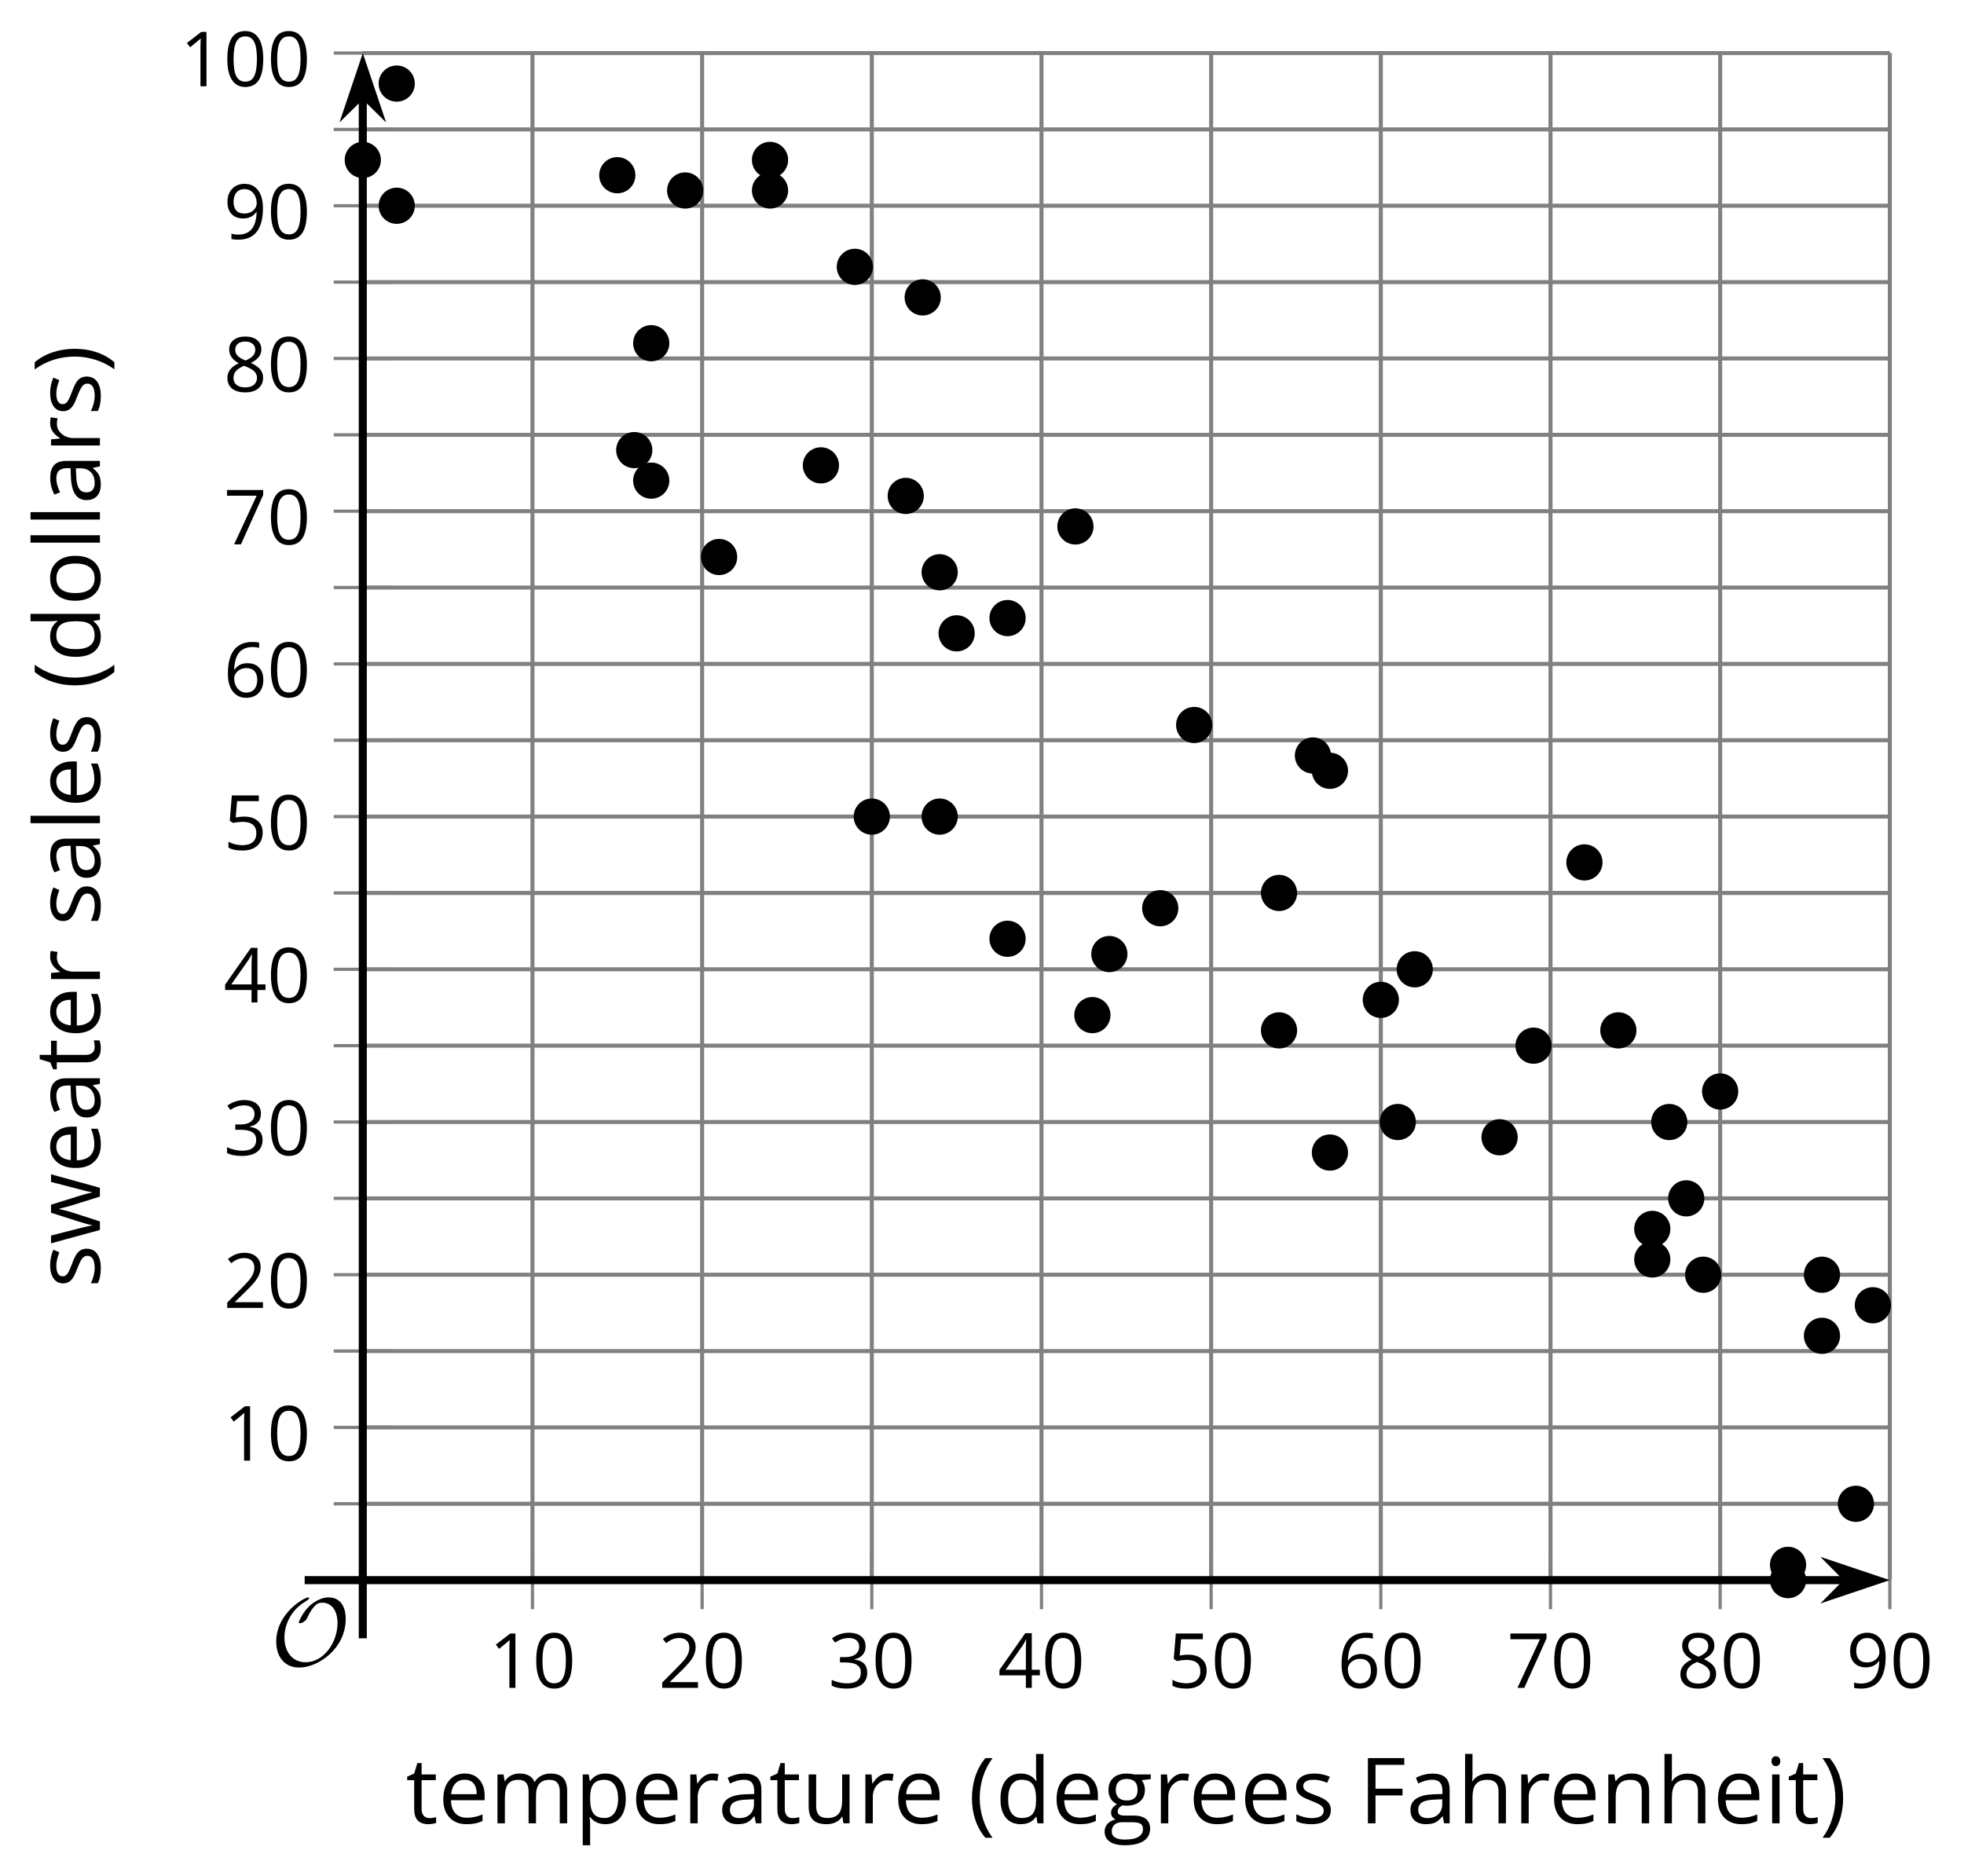 <?xml version='1.0' encoding='UTF-8'?>
<!-- This file was generated by dvisvgm 2.1.3 -->
<svg height='232.399pt' version='1.1' viewBox='-72 -72 243.293 232.399' width='243.293pt' xmlns='http://www.w3.org/2000/svg' xmlns:xlink='http://www.w3.org/1999/xlink'>
<defs>
<path d='M9.289 -5.762C9.289 -7.281 8.62 -8.428 7.161 -8.428C5.918 -8.428 4.866 -7.424 4.782 -7.352C3.826 -6.408 3.467 -5.332 3.467 -5.308C3.467 -5.236 3.527 -5.224 3.587 -5.224C3.814 -5.224 4.005 -5.344 4.184 -5.475C4.399 -5.631 4.411 -5.667 4.543 -5.942C4.651 -6.181 4.926 -6.767 5.368 -7.269C5.655 -7.592 5.894 -7.771 6.372 -7.771C7.532 -7.771 8.273 -6.814 8.273 -5.248C8.273 -2.809 6.539 -0.395 4.328 -0.395C2.63 -0.395 1.698 -1.745 1.698 -3.455C1.698 -5.081 2.534 -6.874 4.28 -7.902C4.399 -7.974 4.758 -8.189 4.758 -8.345C4.758 -8.428 4.663 -8.428 4.639 -8.428C4.22 -8.428 0.681 -6.528 0.681 -2.941C0.681 -1.267 1.554 0.263 3.539 0.263C5.87 0.263 9.289 -2.08 9.289 -5.762Z' id='g0-79'/>
<use id='g7-8' transform='scale(1.2)' xlink:href='#g5-8'/>
<use id='g7-9' transform='scale(1.2)' xlink:href='#g5-9'/>
<use id='g7-38' transform='scale(1.2)' xlink:href='#g5-38'/>
<use id='g7-65' transform='scale(1.2)' xlink:href='#g5-65'/>
<use id='g7-68' transform='scale(1.2)' xlink:href='#g5-68'/>
<use id='g7-69' transform='scale(1.2)' xlink:href='#g5-69'/>
<use id='g7-71' transform='scale(1.2)' xlink:href='#g5-71'/>
<use id='g7-72' transform='scale(1.2)' xlink:href='#g5-72'/>
<use id='g7-73' transform='scale(1.2)' xlink:href='#g5-73'/>
<use id='g7-76' transform='scale(1.2)' xlink:href='#g5-76'/>
<use id='g7-77' transform='scale(1.2)' xlink:href='#g5-77'/>
<use id='g7-78' transform='scale(1.2)' xlink:href='#g5-78'/>
<use id='g7-79' transform='scale(1.2)' xlink:href='#g5-79'/>
<use id='g7-80' transform='scale(1.2)' xlink:href='#g5-80'/>
<use id='g7-82' transform='scale(1.2)' xlink:href='#g5-82'/>
<use id='g7-83' transform='scale(1.2)' xlink:href='#g5-83'/>
<use id='g7-84' transform='scale(1.2)' xlink:href='#g5-84'/>
<use id='g7-85' transform='scale(1.2)' xlink:href='#g5-85'/>
<use id='g7-87' transform='scale(1.2)' xlink:href='#g5-87'/>
<path d='M0.378 -2.583C0.378 -1.782 0.497 -1.031 0.732 -0.336S1.312 0.971 1.763 1.492H2.5C2.072 0.912 1.745 0.272 1.519 -0.433S1.179 -1.855 1.179 -2.592C1.179 -3.343 1.289 -4.07 1.51 -4.779C1.736 -5.488 2.067 -6.137 2.509 -6.731H1.763C1.317 -6.197 0.971 -5.576 0.737 -4.866C0.497 -4.157 0.378 -3.398 0.378 -2.583Z' id='g5-8'/>
<path d='M2.413 -2.583C2.413 -3.389 2.293 -4.148 2.058 -4.862C1.823 -5.571 1.478 -6.192 1.027 -6.731H0.281C0.723 -6.137 1.054 -5.488 1.28 -4.779C1.501 -4.07 1.611 -3.343 1.611 -2.592C1.611 -1.855 1.496 -1.133 1.271 -0.433C1.045 0.272 0.718 0.916 0.29 1.492H1.027C1.473 0.976 1.819 0.368 2.053 -0.327C2.293 -1.022 2.413 -1.777 2.413 -2.583Z' id='g5-9'/>
<path d='M4.922 -3.375C4.922 -4.498 4.733 -5.355 4.355 -5.948C3.973 -6.542 3.421 -6.837 2.689 -6.837C1.938 -6.837 1.381 -6.552 1.018 -5.985S0.47 -4.549 0.47 -3.375C0.47 -2.238 0.658 -1.377 1.036 -0.792C1.413 -0.203 1.966 0.092 2.689 0.092C3.444 0.092 4.006 -0.193 4.374 -0.769C4.738 -1.344 4.922 -2.21 4.922 -3.375ZM1.243 -3.375C1.243 -4.355 1.358 -5.064 1.588 -5.506C1.819 -5.953 2.187 -6.174 2.689 -6.174C3.2 -6.174 3.568 -5.948 3.794 -5.497C4.024 -5.051 4.139 -4.342 4.139 -3.375S4.024 -1.699 3.794 -1.243C3.568 -0.792 3.2 -0.566 2.689 -0.566C2.187 -0.566 1.819 -0.792 1.588 -1.234C1.358 -1.685 1.243 -2.394 1.243 -3.375Z' id='g5-16'/>
<path d='M3.292 0V-6.731H2.647L0.866 -5.355L1.271 -4.83C1.92 -5.359 2.288 -5.658 2.366 -5.727S2.518 -5.866 2.583 -5.93C2.56 -5.576 2.546 -5.198 2.546 -4.797V0H3.292Z' id='g5-17'/>
<path d='M4.885 0V-0.709H1.423V-0.746L2.896 -2.187C3.554 -2.827 4.001 -3.352 4.24 -3.771S4.599 -4.609 4.599 -5.037C4.599 -5.585 4.42 -6.018 4.061 -6.344C3.702 -6.667 3.204 -6.828 2.574 -6.828C1.842 -6.828 1.169 -6.57 0.548 -6.054L0.953 -5.534C1.262 -5.778 1.538 -5.944 1.786 -6.036C2.04 -6.128 2.302 -6.174 2.583 -6.174C2.97 -6.174 3.273 -6.068 3.49 -5.856C3.706 -5.649 3.817 -5.364 3.817 -5.005C3.817 -4.751 3.775 -4.512 3.688 -4.291S3.471 -3.844 3.301 -3.61S2.772 -2.988 2.233 -2.44L0.46 -0.658V0H4.885Z' id='g5-18'/>
<path d='M4.632 -5.147C4.632 -5.668 4.452 -6.077 4.088 -6.381C3.725 -6.676 3.218 -6.828 2.564 -6.828C2.164 -6.828 1.786 -6.768 1.427 -6.639C1.064 -6.519 0.746 -6.344 0.47 -6.128L0.856 -5.612C1.192 -5.829 1.487 -5.976 1.75 -6.054S2.288 -6.174 2.583 -6.174C2.97 -6.174 3.278 -6.082 3.499 -5.893C3.729 -5.704 3.84 -5.447 3.84 -5.12C3.84 -4.71 3.688 -4.388 3.379 -4.153C3.071 -3.923 2.657 -3.808 2.132 -3.808H1.459V-3.149H2.122C3.407 -3.149 4.047 -2.739 4.047 -1.925C4.047 -1.013 3.467 -0.557 2.302 -0.557C2.007 -0.557 1.694 -0.594 1.363 -0.672C1.036 -0.746 0.723 -0.856 0.433 -0.999V-0.272C0.714 -0.138 0.999 -0.041 1.298 0.009C1.593 0.064 1.92 0.092 2.274 0.092C3.094 0.092 3.725 -0.083 4.171 -0.424C4.618 -0.769 4.839 -1.266 4.839 -1.906C4.839 -2.353 4.71 -2.716 4.448 -2.993S3.785 -3.439 3.246 -3.508V-3.545C3.688 -3.637 4.029 -3.821 4.273 -4.093C4.512 -4.365 4.632 -4.719 4.632 -5.147Z' id='g5-19'/>
<path d='M5.203 -1.547V-2.242H4.204V-6.768H3.393L0.198 -2.215V-1.547H3.471V0H4.204V-1.547H5.203ZM3.471 -2.242H0.962L3.066 -5.235C3.195 -5.428 3.333 -5.672 3.481 -5.967H3.518C3.485 -5.414 3.471 -4.917 3.471 -4.48V-2.242Z' id='g5-20'/>
<path d='M2.564 -4.111C2.215 -4.111 1.865 -4.075 1.51 -4.006L1.68 -6.027H4.374V-6.731H1.027L0.773 -3.582L1.169 -3.329C1.657 -3.416 2.049 -3.462 2.339 -3.462C3.49 -3.462 4.065 -2.993 4.065 -2.053C4.065 -1.57 3.913 -1.202 3.619 -0.948C3.315 -0.695 2.896 -0.566 2.357 -0.566C2.049 -0.566 1.731 -0.608 1.413 -0.681C1.096 -0.764 0.829 -0.87 0.612 -1.008V-0.272C1.013 -0.028 1.588 0.092 2.348 0.092C3.126 0.092 3.739 -0.106 4.18 -0.502C4.627 -0.898 4.848 -1.446 4.848 -2.141C4.848 -2.753 4.646 -3.232 4.236 -3.582C3.831 -3.936 3.273 -4.111 2.564 -4.111Z' id='g5-21'/>
<path d='M0.539 -2.878C0.539 -1.943 0.741 -1.215 1.151 -0.691C1.561 -0.17 2.113 0.092 2.808 0.092C3.458 0.092 3.978 -0.11 4.355 -0.506C4.742 -0.912 4.931 -1.459 4.931 -2.159C4.931 -2.785 4.756 -3.283 4.411 -3.646C4.061 -4.01 3.582 -4.194 2.979 -4.194C2.247 -4.194 1.713 -3.932 1.377 -3.402H1.321C1.358 -4.365 1.565 -5.074 1.948 -5.525C2.33 -5.971 2.878 -6.197 3.6 -6.197C3.904 -6.197 4.176 -6.16 4.411 -6.082V-6.74C4.213 -6.8 3.936 -6.828 3.591 -6.828C2.583 -6.828 1.823 -6.501 1.308 -5.847C0.797 -5.189 0.539 -4.199 0.539 -2.878ZM2.799 -0.557C2.509 -0.557 2.251 -0.635 2.026 -0.797C1.805 -0.958 1.63 -1.174 1.506 -1.446S1.321 -2.012 1.321 -2.33C1.321 -2.546 1.39 -2.753 1.529 -2.951C1.662 -3.149 1.846 -3.306 2.076 -3.421S2.56 -3.591 2.836 -3.591C3.283 -3.591 3.614 -3.462 3.84 -3.209S4.176 -2.606 4.176 -2.159C4.176 -1.639 4.056 -1.243 3.812 -0.967C3.573 -0.695 3.237 -0.557 2.799 -0.557Z' id='g5-22'/>
<path d='M1.312 0H2.159L4.913 -6.119V-6.731H0.433V-6.027H4.102L1.312 0Z' id='g5-23'/>
<path d='M2.689 -6.828C2.086 -6.828 1.602 -6.685 1.243 -6.39C0.879 -6.105 0.7 -5.714 0.7 -5.226C0.7 -4.88 0.792 -4.572 0.976 -4.291C1.16 -4.015 1.464 -3.757 1.888 -3.518C0.948 -3.089 0.479 -2.486 0.479 -1.717C0.479 -1.142 0.672 -0.695 1.059 -0.378C1.446 -0.064 1.998 0.092 2.716 0.092C3.393 0.092 3.927 -0.074 4.319 -0.405C4.71 -0.741 4.903 -1.188 4.903 -1.745C4.903 -2.122 4.788 -2.454 4.558 -2.744C4.328 -3.029 3.941 -3.301 3.393 -3.564C3.844 -3.789 4.171 -4.038 4.378 -4.309S4.687 -4.885 4.687 -5.216C4.687 -5.718 4.507 -6.114 4.148 -6.4S3.301 -6.828 2.689 -6.828ZM1.234 -1.699C1.234 -2.03 1.335 -2.316 1.542 -2.551C1.75 -2.79 2.081 -3.006 2.537 -3.204C3.131 -2.988 3.55 -2.762 3.789 -2.532C4.029 -2.297 4.148 -2.035 4.148 -1.736C4.148 -1.363 4.019 -1.068 3.766 -0.852S3.154 -0.529 2.698 -0.529C2.233 -0.529 1.874 -0.631 1.621 -0.838C1.363 -1.045 1.234 -1.331 1.234 -1.699ZM2.68 -6.206C3.071 -6.206 3.375 -6.114 3.6 -5.93C3.821 -5.75 3.932 -5.502 3.932 -5.193C3.932 -4.913 3.84 -4.664 3.656 -4.452C3.476 -4.24 3.163 -4.042 2.726 -3.858C2.238 -4.061 1.901 -4.263 1.722 -4.466S1.45 -4.913 1.45 -5.193C1.45 -5.502 1.561 -5.746 1.777 -5.93S2.297 -6.206 2.68 -6.206Z' id='g5-24'/>
<path d='M4.885 -3.858C4.885 -4.471 4.793 -5 4.609 -5.451C4.425 -5.898 4.162 -6.243 3.821 -6.473C3.476 -6.713 3.076 -6.828 2.62 -6.828C1.98 -6.828 1.469 -6.625 1.077 -6.22C0.681 -5.815 0.488 -5.262 0.488 -4.563C0.488 -3.923 0.663 -3.425 1.013 -3.071S1.837 -2.537 2.431 -2.537C2.781 -2.537 3.094 -2.606 3.375 -2.735C3.656 -2.873 3.877 -3.066 4.047 -3.32H4.102C4.07 -2.376 3.863 -1.68 3.49 -1.225C3.112 -0.764 2.555 -0.539 1.819 -0.539C1.506 -0.539 1.225 -0.58 0.981 -0.658V0C1.188 0.06 1.473 0.092 1.828 0.092C3.867 0.092 4.885 -1.225 4.885 -3.858ZM2.62 -6.174C2.91 -6.174 3.168 -6.096 3.398 -5.939C3.619 -5.783 3.798 -5.566 3.923 -5.295S4.111 -4.724 4.111 -4.401C4.111 -4.185 4.042 -3.983 3.909 -3.785S3.591 -3.435 3.352 -3.32C3.122 -3.204 2.864 -3.149 2.583 -3.149C2.132 -3.149 1.796 -3.278 1.575 -3.527C1.354 -3.785 1.243 -4.13 1.243 -4.572C1.243 -5.074 1.363 -5.47 1.602 -5.75S2.182 -6.174 2.62 -6.174Z' id='g5-25'/>
<path d='M1.708 0V-2.878H4.498V-3.573H1.708V-6.036H4.678V-6.731H0.925V0H1.708Z' id='g5-38'/>
<path d='M3.913 0H4.48V-3.444C4.48 -4.033 4.337 -4.461 4.042 -4.728C3.757 -4.995 3.31 -5.129 2.707 -5.129C2.408 -5.129 2.113 -5.092 1.814 -5.014C1.519 -4.936 1.248 -4.83 0.999 -4.696L1.234 -4.111C1.763 -4.369 2.242 -4.498 2.661 -4.498C3.034 -4.498 3.306 -4.401 3.481 -4.217C3.646 -4.024 3.734 -3.734 3.734 -3.338V-3.025L2.878 -2.997C1.248 -2.947 0.433 -2.413 0.433 -1.395C0.433 -0.921 0.576 -0.552 0.856 -0.295C1.142 -0.037 1.533 0.092 2.035 0.092C2.408 0.092 2.721 0.037 2.974 -0.074C3.223 -0.189 3.471 -0.401 3.725 -0.718H3.762L3.913 0ZM2.187 -0.539C1.888 -0.539 1.653 -0.612 1.483 -0.755C1.317 -0.898 1.234 -1.11 1.234 -1.386C1.234 -1.74 1.367 -1.998 1.639 -2.164C1.906 -2.334 2.343 -2.426 2.951 -2.449L3.715 -2.482V-2.026C3.715 -1.556 3.582 -1.192 3.306 -0.93C3.039 -0.668 2.661 -0.539 2.187 -0.539Z' id='g5-65'/>
<path d='M4.245 -0.677L4.346 0H4.968V-7.164H4.204V-5.111L4.222 -4.756L4.254 -4.392H4.194C3.831 -4.89 3.306 -5.138 2.62 -5.138C1.961 -5.138 1.45 -4.908 1.082 -4.448S0.529 -3.343 0.529 -2.509S0.714 -1.036 1.077 -0.585C1.446 -0.134 1.961 0.092 2.62 0.092C3.324 0.092 3.849 -0.166 4.204 -0.677H4.245ZM2.716 -0.548C2.261 -0.548 1.911 -0.714 1.676 -1.041S1.321 -1.855 1.321 -2.5C1.321 -3.135 1.441 -3.628 1.676 -3.978C1.915 -4.323 2.261 -4.498 2.707 -4.498C3.227 -4.498 3.61 -4.346 3.849 -4.042C4.084 -3.734 4.204 -3.223 4.204 -2.509V-2.348C4.204 -1.717 4.088 -1.257 3.849 -0.976C3.619 -0.691 3.237 -0.548 2.716 -0.548Z' id='g5-68'/>
<path d='M2.942 0.092C3.283 0.092 3.573 0.064 3.812 0.018C4.056 -0.037 4.309 -0.12 4.581 -0.235V-0.916C4.052 -0.691 3.513 -0.576 2.97 -0.576C2.454 -0.576 2.053 -0.727 1.768 -1.036C1.487 -1.344 1.335 -1.791 1.321 -2.385H4.797V-2.868C4.797 -3.55 4.613 -4.098 4.245 -4.512C3.877 -4.931 3.375 -5.138 2.744 -5.138C2.067 -5.138 1.533 -4.899 1.133 -4.42C0.727 -3.941 0.529 -3.297 0.529 -2.482C0.529 -1.676 0.746 -1.045 1.179 -0.589C1.607 -0.134 2.196 0.092 2.942 0.092ZM2.735 -4.498C3.135 -4.498 3.439 -4.369 3.656 -4.116C3.872 -3.858 3.978 -3.49 3.978 -3.006H1.34C1.381 -3.471 1.524 -3.84 1.768 -4.102C2.007 -4.365 2.33 -4.498 2.735 -4.498Z' id='g5-69'/>
<path d='M4.94 -5.046H3.195C2.983 -5.106 2.744 -5.138 2.482 -5.138C1.874 -5.138 1.404 -4.991 1.073 -4.687C0.741 -4.392 0.576 -3.964 0.576 -3.412C0.576 -3.08 0.658 -2.785 0.82 -2.528C0.985 -2.27 1.197 -2.086 1.459 -1.98C1.248 -1.851 1.091 -1.717 0.994 -1.579S0.847 -1.28 0.847 -1.096C0.847 -0.935 0.893 -0.792 0.976 -0.668C1.068 -0.543 1.174 -0.456 1.303 -0.396C0.948 -0.318 0.672 -0.166 0.474 0.06S0.18 0.548 0.18 0.856C0.18 1.303 0.359 1.653 0.718 1.897C1.073 2.141 1.584 2.265 2.242 2.265C3.103 2.265 3.757 2.118 4.204 1.823C4.65 1.533 4.876 1.105 4.876 0.548C4.876 0.11 4.728 -0.226 4.438 -0.456C4.144 -0.686 3.725 -0.801 3.177 -0.801H2.284C2.007 -0.801 1.814 -0.833 1.699 -0.902C1.584 -0.967 1.529 -1.068 1.529 -1.206C1.529 -1.469 1.69 -1.685 2.017 -1.855C2.15 -1.832 2.288 -1.819 2.44 -1.819C3.029 -1.819 3.494 -1.966 3.831 -2.261S4.337 -2.951 4.337 -3.444C4.337 -3.66 4.305 -3.858 4.236 -4.033C4.167 -4.204 4.093 -4.346 4.006 -4.452L4.94 -4.563V-5.046ZM0.916 0.847C0.916 0.539 1.013 0.299 1.206 0.134S1.671 -0.115 2.017 -0.115H2.933C3.398 -0.115 3.715 -0.064 3.886 0.046C4.056 0.147 4.139 0.341 4.139 0.612C4.139 0.939 3.987 1.202 3.674 1.39C3.37 1.584 2.891 1.68 2.251 1.68C1.823 1.68 1.492 1.611 1.262 1.469S0.916 1.119 0.916 0.847ZM1.331 -3.43C1.331 -3.812 1.427 -4.098 1.621 -4.291S2.09 -4.581 2.449 -4.581C3.204 -4.581 3.582 -4.204 3.582 -3.444C3.582 -2.721 3.209 -2.357 2.463 -2.357C2.109 -2.357 1.828 -2.449 1.63 -2.629S1.331 -3.076 1.331 -3.43Z' id='g5-71'/>
<path d='M4.263 0H5.028V-3.292C5.028 -3.932 4.871 -4.397 4.567 -4.687C4.254 -4.982 3.794 -5.129 3.177 -5.129C2.822 -5.129 2.505 -5.06 2.228 -4.917C1.948 -4.779 1.736 -4.59 1.584 -4.346H1.538C1.561 -4.517 1.575 -4.733 1.575 -4.995V-7.164H0.81V0H1.575V-2.638C1.575 -3.297 1.694 -3.766 1.943 -4.056C2.182 -4.346 2.574 -4.489 3.103 -4.489C3.504 -4.489 3.794 -4.388 3.983 -4.185S4.263 -3.674 4.263 -3.264V0Z' id='g5-72'/>
<path d='M1.575 0V-5.046H0.81V0H1.575ZM0.746 -6.413C0.746 -6.243 0.787 -6.114 0.875 -6.031C0.962 -5.944 1.068 -5.902 1.197 -5.902C1.321 -5.902 1.427 -5.944 1.515 -6.031C1.602 -6.114 1.648 -6.243 1.648 -6.413S1.602 -6.713 1.515 -6.796S1.321 -6.92 1.197 -6.92C1.068 -6.92 0.962 -6.878 0.875 -6.796C0.787 -6.717 0.746 -6.588 0.746 -6.413Z' id='g5-73'/>
<path d='M1.575 0V-7.164H0.81V0H1.575Z' id='g5-76'/>
<path d='M7.242 0H8.006V-3.292C8.006 -3.936 7.864 -4.406 7.578 -4.696C7.297 -4.991 6.869 -5.138 6.298 -5.138C5.935 -5.138 5.608 -5.06 5.322 -4.908S4.82 -4.544 4.669 -4.282H4.632C4.388 -4.853 3.872 -5.138 3.085 -5.138C2.758 -5.138 2.468 -5.069 2.201 -4.931C1.943 -4.793 1.736 -4.599 1.593 -4.355H1.556L1.432 -5.046H0.81V0H1.575V-2.647C1.575 -3.301 1.685 -3.771 1.906 -4.061C2.132 -4.346 2.482 -4.489 2.96 -4.489C3.324 -4.489 3.596 -4.388 3.766 -4.19C3.936 -3.987 4.024 -3.683 4.024 -3.283V0H4.788V-2.818C4.788 -3.384 4.903 -3.808 5.129 -4.079S5.709 -4.489 6.183 -4.489C6.547 -4.489 6.814 -4.388 6.984 -4.19C7.155 -3.987 7.242 -3.683 7.242 -3.283V0Z' id='g5-77'/>
<path d='M4.263 0H5.028V-3.292C5.028 -3.936 4.876 -4.406 4.567 -4.696C4.259 -4.991 3.803 -5.138 3.195 -5.138C2.85 -5.138 2.532 -5.069 2.251 -4.936C1.971 -4.797 1.75 -4.604 1.593 -4.355H1.556L1.432 -5.046H0.81V0H1.575V-2.647C1.575 -3.306 1.699 -3.775 1.943 -4.061S2.574 -4.489 3.103 -4.489C3.504 -4.489 3.794 -4.388 3.983 -4.185S4.263 -3.674 4.263 -3.264V0Z' id='g5-78'/>
<path d='M5.166 -2.528C5.166 -3.329 4.959 -3.964 4.54 -4.434C4.125 -4.903 3.564 -5.138 2.859 -5.138C2.127 -5.138 1.556 -4.908 1.146 -4.448C0.737 -3.992 0.529 -3.352 0.529 -2.528C0.529 -1.998 0.626 -1.533 0.815 -1.137S1.275 -0.437 1.625 -0.226S2.376 0.092 2.827 0.092C3.559 0.092 4.13 -0.138 4.544 -0.599C4.959 -1.064 5.166 -1.704 5.166 -2.528ZM1.321 -2.528C1.321 -3.177 1.45 -3.669 1.704 -3.996S2.334 -4.489 2.836 -4.489C3.343 -4.489 3.725 -4.323 3.987 -3.987C4.245 -3.656 4.374 -3.168 4.374 -2.528C4.374 -1.878 4.245 -1.39 3.987 -1.05C3.725 -0.718 3.347 -0.548 2.845 -0.548S1.966 -0.718 1.708 -1.054S1.321 -1.883 1.321 -2.528Z' id='g5-79'/>
<path d='M3.158 0.092C3.817 0.092 4.328 -0.138 4.696 -0.599C5.069 -1.054 5.253 -1.699 5.253 -2.528C5.253 -3.352 5.074 -3.996 4.705 -4.452C4.346 -4.908 3.826 -5.138 3.158 -5.138C2.822 -5.138 2.523 -5.078 2.261 -4.954S1.773 -4.632 1.575 -4.355H1.538L1.432 -5.046H0.81V2.265H1.575V0.189C1.575 -0.074 1.556 -0.355 1.519 -0.649H1.575C1.759 -0.396 1.989 -0.212 2.256 -0.092C2.532 0.032 2.832 0.092 3.158 0.092ZM3.048 -4.489C3.494 -4.489 3.844 -4.319 4.088 -3.987C4.337 -3.646 4.461 -3.168 4.461 -2.537C4.461 -1.915 4.337 -1.432 4.088 -1.077C3.844 -0.723 3.504 -0.548 3.066 -0.548C2.546 -0.548 2.164 -0.7 1.929 -1.004C1.694 -1.312 1.575 -1.819 1.575 -2.528V-2.698C1.579 -3.32 1.699 -3.775 1.929 -4.061S2.532 -4.489 3.048 -4.489Z' id='g5-80'/>
<path d='M3.112 -5.138C2.795 -5.138 2.505 -5.051 2.242 -4.871S1.754 -4.438 1.565 -4.111H1.529L1.441 -5.046H0.81V0H1.575V-2.707C1.575 -3.2 1.722 -3.614 2.007 -3.946C2.302 -4.277 2.647 -4.443 3.057 -4.443C3.218 -4.443 3.402 -4.42 3.61 -4.374L3.715 -5.083C3.536 -5.12 3.338 -5.138 3.112 -5.138Z' id='g5-82'/>
<path d='M4.065 -1.377C4.065 -1.713 3.959 -1.989 3.748 -2.21C3.541 -2.431 3.135 -2.652 2.537 -2.868C2.099 -3.029 1.805 -3.154 1.653 -3.241S1.39 -3.416 1.317 -3.513C1.252 -3.61 1.215 -3.725 1.215 -3.858C1.215 -4.056 1.308 -4.213 1.492 -4.328S1.948 -4.498 2.311 -4.498C2.721 -4.498 3.181 -4.392 3.688 -4.185L3.959 -4.807C3.439 -5.028 2.91 -5.138 2.366 -5.138C1.782 -5.138 1.326 -5.018 0.99 -4.779C0.654 -4.544 0.488 -4.217 0.488 -3.808C0.488 -3.577 0.534 -3.379 0.635 -3.214C0.727 -3.048 0.875 -2.901 1.077 -2.772C1.271 -2.638 1.607 -2.486 2.076 -2.311C2.569 -2.122 2.901 -1.957 3.076 -1.814C3.241 -1.676 3.329 -1.51 3.329 -1.312C3.329 -1.05 3.223 -0.856 3.006 -0.727C2.79 -0.603 2.486 -0.539 2.086 -0.539C1.828 -0.539 1.561 -0.576 1.28 -0.645C1.004 -0.714 0.746 -0.81 0.502 -0.935V-0.226C0.875 -0.014 1.4 0.092 2.067 0.092C2.698 0.092 3.191 -0.037 3.541 -0.29S4.065 -0.907 4.065 -1.377Z' id='g5-83'/>
<path d='M2.44 -0.539C2.187 -0.539 1.989 -0.622 1.846 -0.783S1.63 -1.179 1.63 -1.483V-4.452H3.094V-5.046H1.63V-6.215H1.188L0.866 -5.138L0.143 -4.82V-4.452H0.866V-1.45C0.866 -0.424 1.354 0.092 2.33 0.092C2.459 0.092 2.606 0.078 2.762 0.055C2.928 0.028 3.048 -0.005 3.131 -0.046V-0.631C3.057 -0.608 2.956 -0.589 2.832 -0.571C2.707 -0.548 2.574 -0.539 2.44 -0.539Z' id='g5-84'/>
<path d='M1.529 -5.046H0.755V-1.745C0.755 -1.105 0.907 -0.635 1.215 -0.345C1.519 -0.055 1.98 0.092 2.592 0.092C2.947 0.092 3.264 0.028 3.545 -0.106C3.821 -0.239 4.038 -0.428 4.194 -0.677H4.236L4.346 0H4.977V-5.046H4.213V-2.394C4.213 -1.74 4.088 -1.271 3.849 -0.981C3.6 -0.691 3.218 -0.548 2.689 -0.548C2.288 -0.548 1.998 -0.649 1.809 -0.852S1.529 -1.363 1.529 -1.773V-5.046Z' id='g5-85'/>
<path d='M4.931 0H5.838L7.233 -5.046H6.441C5.856 -2.799 5.534 -1.561 5.479 -1.331C5.428 -1.1 5.396 -0.93 5.382 -0.82H5.345C5.285 -1.179 5.166 -1.621 4.995 -2.15L4.093 -5.046H3.264L2.339 -2.15C2.284 -1.989 2.219 -1.768 2.145 -1.492C2.067 -1.211 2.012 -0.985 1.98 -0.81H1.943C1.92 -1.041 1.823 -1.487 1.648 -2.15C1.483 -2.813 1.234 -3.78 0.907 -5.046H0.106L1.483 0H2.366L3.32 -2.951C3.412 -3.241 3.518 -3.656 3.642 -4.194H3.679C3.84 -3.554 3.946 -3.14 4.006 -2.96L4.931 0Z' id='g5-87'/>
</defs>
<g id='page1'>
<path d='M-6.039 123.742V-65.426M14.977 123.742V-65.426M35.996 123.742V-65.426M57.016 123.742V-65.426M78.031 123.742V-65.426M99.05 123.742V-65.426M120.07 123.742V-65.426M141.085 123.742V-65.426M162.105 123.742V-65.426' fill='none' stroke='#808080' stroke-linejoin='bevel' stroke-miterlimit='10.037' stroke-width='0.5'/>
<path d='M-27.059 114.285H162.105M-27.059 95.367H162.105M-27.059 76.449H162.105M-27.059 57.535H162.105M-27.059 38.617H162.105M-27.059 19.699H162.105M-27.059 0.781H162.105M-27.059 -18.133H162.105M-27.059 -37.051H162.105M-27.059 -55.969H162.105' fill='none' stroke='#808080' stroke-linejoin='bevel' stroke-miterlimit='10.037' stroke-width='0.5'/>
<path d='M-27.059 104.824H162.105M-27.059 85.91H162.105M-27.059 66.992H162.105M-27.059 48.074H162.105M-27.059 29.156H162.105M-27.059 10.242H162.105M-27.059 -8.676H162.105M-27.059 -27.594H162.105M-27.059 -46.512H162.105M-27.059 -65.426H162.105' fill='none' stroke='#808080' stroke-linejoin='bevel' stroke-miterlimit='10.037' stroke-width='0.5'/>
<path d='M-6.039 127.344V120.14M14.977 127.344V120.14M35.996 127.344V120.14M57.016 127.344V120.14M78.031 127.344V120.14M99.05 127.344V120.14M120.07 127.344V120.14M141.085 127.344V120.14M162.105 127.344V120.14' fill='none' stroke='#808080' stroke-linejoin='bevel' stroke-miterlimit='10.037' stroke-width='0.4'/>
<path d='M-30.66 114.285H-23.457M-30.66 95.367H-23.457M-30.66 76.449H-23.457M-30.66 57.535H-23.457M-30.66 38.617H-23.457M-30.66 19.699H-23.457M-30.66 0.781H-23.457M-30.66 -18.133H-23.457M-30.66 -37.051H-23.457M-30.66 -55.969H-23.457' fill='none' stroke='#808080' stroke-linejoin='bevel' stroke-miterlimit='10.037' stroke-width='0.4'/>
<path d='M-30.66 104.824H-23.457M-30.66 85.91H-23.457M-30.66 66.992H-23.457M-30.66 48.074H-23.457M-30.66 29.156H-23.457M-30.66 10.242H-23.457M-30.66 -8.676H-23.457M-30.66 -27.594H-23.457M-30.66 -46.512H-23.457M-30.66 -65.426H-23.457' fill='none' stroke='#808080' stroke-linejoin='bevel' stroke-miterlimit='10.037' stroke-width='0.4'/>
<path d='M-27.059 123.742H156.812' fill='none' stroke='#000000' stroke-linejoin='bevel' stroke-miterlimit='10.037' stroke-width='1'/>
<path d='M160.532 123.742L155.34 122L157.063 123.742L155.34 125.488Z'/>
<path d='M160.532 123.742L155.34 122L157.063 123.742L155.34 125.488Z' fill='none' stroke='#000000' stroke-miterlimit='10.037' stroke-width='1'/>
<path d='M-27.059 123.742V-60.133' fill='none' stroke='#000000' stroke-linejoin='bevel' stroke-miterlimit='10.037' stroke-width='1'/>
<path d='M-27.059 -63.852L-28.805 -58.66L-27.059 -60.383L-25.312 -58.66Z'/>
<path d='M-27.059 -63.852L-28.805 -58.66L-27.059 -60.383L-25.312 -58.66Z' fill='none' stroke='#000000' stroke-miterlimit='10.037' stroke-width='1'/>
<g transform='matrix(1 0 0 1 -29.329 50)'>
<use x='17.884' xlink:href='#g5-17' y='87.087'/>
<use x='23.288' xlink:href='#g5-16' y='87.087'/>
</g>
<g transform='matrix(1 0 0 1 -8.31 50)'>
<use x='17.884' xlink:href='#g5-18' y='87.087'/>
<use x='23.288' xlink:href='#g5-16' y='87.087'/>
</g>
<g transform='matrix(1 0 0 1 12.708 50)'>
<use x='17.884' xlink:href='#g5-19' y='87.087'/>
<use x='23.288' xlink:href='#g5-16' y='87.087'/>
</g>
<g transform='matrix(1 0 0 1 33.726 50)'>
<use x='17.884' xlink:href='#g5-20' y='87.087'/>
<use x='23.288' xlink:href='#g5-16' y='87.087'/>
</g>
<g transform='matrix(1 0 0 1 54.744 50)'>
<use x='17.884' xlink:href='#g5-21' y='87.087'/>
<use x='23.288' xlink:href='#g5-16' y='87.087'/>
</g>
<g transform='matrix(1 0 0 1 75.763 50)'>
<use x='17.884' xlink:href='#g5-22' y='87.087'/>
<use x='23.288' xlink:href='#g5-16' y='87.087'/>
</g>
<g transform='matrix(1 0 0 1 96.781 50)'>
<use x='17.884' xlink:href='#g5-23' y='87.087'/>
<use x='23.288' xlink:href='#g5-16' y='87.087'/>
</g>
<g transform='matrix(1 0 0 1 117.799 50)'>
<use x='17.884' xlink:href='#g5-24' y='87.087'/>
<use x='23.288' xlink:href='#g5-16' y='87.087'/>
</g>
<g transform='matrix(1 0 0 1 138.817 50)'>
<use x='17.884' xlink:href='#g5-25' y='87.087'/>
<use x='23.288' xlink:href='#g5-16' y='87.087'/>
</g>
<g transform='matrix(1 0 0 1 -62.195 21.849)'>
<use x='17.884' xlink:href='#g5-17' y='87.087'/>
<use x='23.288' xlink:href='#g5-16' y='87.087'/>
</g>
<g transform='matrix(1 0 0 1 -62.195 2.933)'>
<use x='17.884' xlink:href='#g5-18' y='87.087'/>
<use x='23.288' xlink:href='#g5-16' y='87.087'/>
</g>
<g transform='matrix(1 0 0 1 -62.195 -15.984)'>
<use x='17.884' xlink:href='#g5-19' y='87.087'/>
<use x='23.288' xlink:href='#g5-16' y='87.087'/>
</g>
<g transform='matrix(1 0 0 1 -62.195 -34.901)'>
<use x='17.884' xlink:href='#g5-20' y='87.087'/>
<use x='23.288' xlink:href='#g5-16' y='87.087'/>
</g>
<g transform='matrix(1 0 0 1 -62.195 -53.819)'>
<use x='17.884' xlink:href='#g5-21' y='87.087'/>
<use x='23.288' xlink:href='#g5-16' y='87.087'/>
</g>
<g transform='matrix(1 0 0 1 -62.195 -72.736)'>
<use x='17.884' xlink:href='#g5-22' y='87.087'/>
<use x='23.288' xlink:href='#g5-16' y='87.087'/>
</g>
<g transform='matrix(1 0 0 1 -62.195 -91.653)'>
<use x='17.884' xlink:href='#g5-23' y='87.087'/>
<use x='23.288' xlink:href='#g5-16' y='87.087'/>
</g>
<g transform='matrix(1 0 0 1 -62.195 -110.57)'>
<use x='17.884' xlink:href='#g5-24' y='87.087'/>
<use x='23.288' xlink:href='#g5-16' y='87.087'/>
</g>
<g transform='matrix(1 0 0 1 -62.195 -129.487)'>
<use x='17.884' xlink:href='#g5-25' y='87.087'/>
<use x='23.288' xlink:href='#g5-16' y='87.087'/>
</g>
<g transform='matrix(1 0 0 1 -67.599 -148.404)'>
<use x='17.884' xlink:href='#g5-17' y='87.087'/>
<use x='23.288' xlink:href='#g5-16' y='87.087'/>
<use x='28.692' xlink:href='#g5-16' y='87.087'/>
</g>
<path d='M88.433 55.64C88.433 54.543 87.54 53.648 86.442 53.648C85.34 53.648 84.45 54.543 84.45 55.64C84.45 56.742 85.34 57.633 86.442 57.633C87.54 57.633 88.433 56.742 88.433 55.64Z'/>
<path d='M88.433 55.64C88.433 54.543 87.54 53.648 86.442 53.648C85.34 53.648 84.45 54.543 84.45 55.64C84.45 56.742 85.34 57.633 86.442 57.633C87.54 57.633 88.433 56.742 88.433 55.64Z' fill='none' stroke='#000000' stroke-linejoin='bevel' stroke-miterlimit='10.037' stroke-width='0.5'/>
<path d='M101.044 51.859C101.044 50.758 100.153 49.867 99.05 49.867C97.95 49.867 97.058 50.758 97.058 51.859C97.058 52.957 97.95 53.851 99.05 53.851C100.153 53.851 101.044 52.957 101.044 51.859Z'/>
<path d='M101.044 51.859C101.044 50.758 100.153 49.867 99.05 49.867C97.95 49.867 97.058 50.758 97.058 51.859C97.058 52.957 97.95 53.851 99.05 53.851C100.153 53.851 101.044 52.957 101.044 51.859Z' fill='none' stroke='#000000' stroke-linejoin='bevel' stroke-miterlimit='10.037' stroke-width='0.5'/>
<path d='M-25.066 -52.184C-25.066 -53.285 -25.957 -54.18 -27.059 -54.18C-28.16 -54.18 -29.051 -53.285 -29.051 -52.184C-29.051 -51.086 -28.16 -50.192 -27.059 -50.192C-25.957 -50.192 -25.066 -51.086 -25.066 -52.184Z'/>
<path d='M-25.066 -52.184C-25.066 -53.285 -25.957 -54.18 -27.059 -54.18C-28.16 -54.18 -29.051 -53.285 -29.051 -52.184C-29.051 -51.086 -28.16 -50.192 -27.059 -50.192C-25.957 -50.192 -25.066 -51.086 -25.066 -52.184Z' fill='none' stroke='#000000' stroke-linejoin='bevel' stroke-miterlimit='10.037' stroke-width='0.5'/>
<path d='M88.433 38.617C88.433 37.515 87.54 36.625 86.442 36.625C85.34 36.625 84.45 37.515 84.45 38.617C84.45 39.719 85.34 40.609 86.442 40.609C87.54 40.609 88.433 39.719 88.433 38.617Z'/>
<path d='M88.433 38.617C88.433 37.515 87.54 36.625 86.442 36.625C85.34 36.625 84.45 37.515 84.45 38.617C84.45 39.719 85.34 40.609 86.442 40.609C87.54 40.609 88.433 39.719 88.433 38.617Z' fill='none' stroke='#000000' stroke-linejoin='bevel' stroke-miterlimit='10.037' stroke-width='0.5'/>
<path d='M155.691 85.91C155.691 84.808 154.8 83.918 153.7 83.918C152.597 83.918 151.707 84.808 151.707 85.91C151.707 87.008 152.597 87.902 153.7 87.902C154.8 87.902 155.691 87.008 155.691 85.91Z'/>
<path d='M155.691 85.91C155.691 84.808 154.8 83.918 153.7 83.918C152.597 83.918 151.707 84.808 151.707 85.91C151.707 87.008 152.597 87.902 153.7 87.902C154.8 87.902 155.691 87.008 155.691 85.91Z' fill='none' stroke='#000000' stroke-linejoin='bevel' stroke-miterlimit='10.037' stroke-width='0.5'/>
<path d='M44.293 -35.16C44.293 -36.262 43.402 -37.153 42.301 -37.153C41.203 -37.153 40.309 -36.262 40.309 -35.16C40.309 -34.059 41.203 -33.168 42.301 -33.168C43.402 -33.168 44.293 -34.059 44.293 -35.16Z'/>
<path d='M44.293 -35.16C44.293 -36.262 43.402 -37.153 42.301 -37.153C41.203 -37.153 40.309 -36.262 40.309 -35.16C40.309 -34.059 41.203 -33.168 42.301 -33.168C43.402 -33.168 44.293 -34.059 44.293 -35.16Z' fill='none' stroke='#000000' stroke-linejoin='bevel' stroke-miterlimit='10.037' stroke-width='0.5'/>
<path d='M155.691 93.476C155.691 92.375 154.8 91.484 153.7 91.484C152.597 91.484 151.707 92.375 151.707 93.476C151.707 94.578 152.597 95.469 153.7 95.469C154.8 95.469 155.691 94.578 155.691 93.476Z'/>
<path d='M155.691 93.476C155.691 92.375 154.8 91.484 153.7 91.484C152.597 91.484 151.707 92.375 151.707 93.476C151.707 94.578 152.597 95.469 153.7 95.469C154.8 95.469 155.691 94.578 155.691 93.476Z' fill='none' stroke='#000000' stroke-linejoin='bevel' stroke-miterlimit='10.037' stroke-width='0.5'/>
<path d='M94.739 23.484C94.739 22.383 93.847 21.492 92.746 21.492C91.644 21.492 90.754 22.383 90.754 23.484C90.754 24.582 91.644 25.476 92.746 25.476C93.847 25.476 94.739 24.582 94.739 23.484Z'/>
<path d='M94.739 23.484C94.739 22.383 93.847 21.492 92.746 21.492C91.644 21.492 90.754 22.383 90.754 23.484C90.754 24.582 91.644 25.476 92.746 25.476C93.847 25.476 94.739 24.582 94.739 23.484Z' fill='none' stroke='#000000' stroke-linejoin='bevel' stroke-miterlimit='10.037' stroke-width='0.5'/>
<path d='M54.805 4.566C54.805 3.465 53.91 2.574 52.812 2.574C51.711 2.574 50.816 3.465 50.816 4.566C50.816 5.668 51.711 6.558 52.812 6.558C53.91 6.558 54.805 5.668 54.805 4.566Z'/>
<path d='M54.805 4.566C54.805 3.465 53.91 2.574 52.812 2.574C51.711 2.574 50.816 3.465 50.816 4.566C50.816 5.668 51.711 6.558 52.812 6.558C53.91 6.558 54.805 5.668 54.805 4.566Z' fill='none' stroke='#000000' stroke-linejoin='bevel' stroke-miterlimit='10.037' stroke-width='0.5'/>
<path d='M46.395 -1.11C46.395 -2.211 45.504 -3.102 44.402 -3.102C43.305 -3.102 42.41 -2.211 42.41 -1.11C42.41 -0.008 43.305 0.883 44.402 0.883C45.504 0.883 46.395 -0.008 46.395 -1.11Z'/>
<path d='M46.395 -1.11C46.395 -2.211 45.504 -3.102 44.402 -3.102C43.305 -3.102 42.41 -2.211 42.41 -1.11C42.41 -0.008 43.305 0.883 44.402 0.883C45.504 0.883 46.395 -0.008 46.395 -1.11Z' fill='none' stroke='#000000' stroke-linejoin='bevel' stroke-miterlimit='10.037' stroke-width='0.5'/>
<path d='M19.074 -3C19.074 -4.102 18.18 -4.992 17.078 -4.992C15.98 -4.992 15.086 -4.102 15.086 -3C15.086 -1.903 15.98 -1.008 17.078 -1.008C18.18 -1.008 19.074 -1.903 19.074 -3Z'/>
<path d='M19.074 -3C19.074 -4.102 18.18 -4.992 17.078 -4.992C15.98 -4.992 15.086 -4.102 15.086 -3C15.086 -1.903 15.98 -1.008 17.078 -1.008C18.18 -1.008 19.074 -1.903 19.074 -3Z' fill='none' stroke='#000000' stroke-linejoin='bevel' stroke-miterlimit='10.037' stroke-width='0.5'/>
<path d='M103.145 66.992C103.145 65.89 102.254 65 101.153 65C100.05 65 99.16 65.89 99.16 66.992C99.16 68.094 100.05 68.984 101.153 68.984C102.254 68.984 103.145 68.094 103.145 66.992Z'/>
<path d='M103.145 66.992C103.145 65.89 102.254 65 101.153 65C100.05 65 99.16 65.89 99.16 66.992C99.16 68.094 100.05 68.984 101.153 68.984C102.254 68.984 103.145 68.094 103.145 66.992Z' fill='none' stroke='#000000' stroke-linejoin='bevel' stroke-miterlimit='10.037' stroke-width='0.5'/>
<path d='M25.379 -52.184C25.379 -53.285 24.484 -54.18 23.387 -54.18C22.285 -54.18 21.395 -53.285 21.395 -52.184C21.395 -51.086 22.285 -50.192 23.387 -50.192C24.484 -50.192 25.379 -51.086 25.379 -52.184Z'/>
<path d='M25.379 -52.184C25.379 -53.285 24.484 -54.18 23.387 -54.18C22.285 -54.18 21.395 -53.285 21.395 -52.184C21.395 -51.086 22.285 -50.192 23.387 -50.192C24.484 -50.192 25.379 -51.086 25.379 -52.184Z' fill='none' stroke='#000000' stroke-linejoin='bevel' stroke-miterlimit='10.037' stroke-width='0.5'/>
<path d='M10.664 -29.485C10.664 -30.586 9.774 -31.477 8.672 -31.477C7.57 -31.477 6.68 -30.586 6.68 -29.485C6.68 -28.383 7.57 -27.492 8.672 -27.492C9.774 -27.492 10.664 -28.383 10.664 -29.485Z'/>
<path d='M10.664 -29.485C10.664 -30.586 9.774 -31.477 8.672 -31.477C7.57 -31.477 6.68 -30.586 6.68 -29.485C6.68 -28.383 7.57 -27.492 8.672 -27.492C9.774 -27.492 10.664 -28.383 10.664 -29.485Z' fill='none' stroke='#000000' stroke-linejoin='bevel' stroke-miterlimit='10.037' stroke-width='0.5'/>
<path d='M25.379 -48.403C25.379 -49.504 24.484 -50.395 23.387 -50.395C22.285 -50.395 21.395 -49.504 21.395 -48.403C21.395 -47.301 22.285 -46.41 23.387 -46.41C24.484 -46.41 25.379 -47.301 25.379 -48.403Z'/>
<path d='M25.379 -48.403C25.379 -49.504 24.484 -50.395 23.387 -50.395C22.285 -50.395 21.395 -49.504 21.395 -48.403C21.395 -47.301 22.285 -46.41 23.387 -46.41C24.484 -46.41 25.379 -47.301 25.379 -48.403Z' fill='none' stroke='#000000' stroke-linejoin='bevel' stroke-miterlimit='10.037' stroke-width='0.5'/>
<path d='M37.988 29.156C37.988 28.058 37.098 27.164 35.996 27.164C34.895 27.164 34.004 28.058 34.004 29.156C34.004 30.258 34.895 31.152 35.996 31.152C37.098 31.152 37.988 30.258 37.988 29.156Z'/>
<path d='M37.988 29.156C37.988 28.058 37.098 27.164 35.996 27.164C34.895 27.164 34.004 28.058 34.004 29.156C34.004 30.258 34.895 31.152 35.996 31.152C37.098 31.152 37.988 30.258 37.988 29.156Z' fill='none' stroke='#000000' stroke-linejoin='bevel' stroke-miterlimit='10.037' stroke-width='0.5'/>
<path d='M92.636 21.59C92.636 20.492 91.746 19.597 90.644 19.597C89.543 19.597 88.653 20.492 88.653 21.59C88.653 22.691 89.543 23.582 90.644 23.582C91.746 23.582 92.636 22.691 92.636 21.59Z'/>
<path d='M92.636 21.59C92.636 20.492 91.746 19.597 90.644 19.597C89.543 19.597 88.653 20.492 88.653 21.59C88.653 22.691 89.543 23.582 90.644 23.582C91.746 23.582 92.636 22.691 92.636 21.59Z' fill='none' stroke='#000000' stroke-linejoin='bevel' stroke-miterlimit='10.037' stroke-width='0.5'/>
<path d='M48.496 6.457C48.496 5.355 47.605 4.465 46.504 4.465C45.406 4.465 44.512 5.355 44.512 6.457C44.512 7.558 45.406 8.449 46.504 8.449C47.605 8.449 48.496 7.558 48.496 6.457Z'/>
<path d='M48.496 6.457C48.496 5.355 47.605 4.465 46.504 4.465C45.406 4.465 44.512 5.355 44.512 6.457C44.512 7.558 45.406 8.449 46.504 8.449C47.605 8.449 48.496 7.558 48.496 6.457Z' fill='none' stroke='#000000' stroke-linejoin='bevel' stroke-miterlimit='10.037' stroke-width='0.5'/>
<path d='M31.684 -14.352C31.684 -15.453 30.793 -16.344 29.691 -16.344C28.59 -16.344 27.699 -15.453 27.699 -14.352C27.699 -13.25 28.59 -12.36 29.691 -12.36C30.793 -12.36 31.684 -13.25 31.684 -14.352Z'/>
<path d='M31.684 -14.352C31.684 -15.453 30.793 -16.344 29.691 -16.344C28.59 -16.344 27.699 -15.453 27.699 -14.352C27.699 -13.25 28.59 -12.36 29.691 -12.36C30.793 -12.36 31.684 -13.25 31.684 -14.352Z' fill='none' stroke='#000000' stroke-linejoin='bevel' stroke-miterlimit='10.037' stroke-width='0.5'/>
<path d='M-20.863 -61.645C-20.863 -62.746 -21.754 -63.637 -22.855 -63.637C-23.957 -63.637 -24.848 -62.746 -24.848 -61.645C-24.848 -60.543 -23.957 -59.653 -22.855 -59.653C-21.754 -59.653 -20.863 -60.543 -20.863 -61.645Z'/>
<path d='M-20.863 -61.645C-20.863 -62.746 -21.754 -63.637 -22.855 -63.637C-23.957 -63.637 -24.848 -62.746 -24.848 -61.645C-24.848 -60.543 -23.957 -59.653 -22.855 -59.653C-21.754 -59.653 -20.863 -60.543 -20.863 -61.645Z' fill='none' stroke='#000000' stroke-linejoin='bevel' stroke-miterlimit='10.037' stroke-width='0.5'/>
<path d='M151.488 123.742C151.488 122.644 150.593 121.75 149.496 121.75C148.394 121.75 147.504 122.644 147.504 123.742C147.504 124.844 148.394 125.734 149.496 125.734C150.593 125.734 151.488 124.844 151.488 123.742Z'/>
<path d='M151.488 123.742C151.488 122.644 150.593 121.75 149.496 121.75C148.394 121.75 147.504 122.644 147.504 123.742C147.504 124.844 148.394 125.734 149.496 125.734C150.593 125.734 151.488 124.844 151.488 123.742Z' fill='none' stroke='#000000' stroke-linejoin='bevel' stroke-miterlimit='10.037' stroke-width='0.5'/>
<path d='M77.921 17.808C77.921 16.707 77.031 15.816 75.93 15.816C74.832 15.816 73.938 16.707 73.938 17.808C73.938 18.91 74.832 19.801 75.93 19.801C77.031 19.801 77.921 18.91 77.921 17.808Z'/>
<path d='M77.921 17.808C77.921 16.707 77.031 15.816 75.93 15.816C74.832 15.816 73.938 16.707 73.938 17.808C73.938 18.91 74.832 19.801 75.93 19.801C77.031 19.801 77.921 18.91 77.921 17.808Z' fill='none' stroke='#000000' stroke-linejoin='bevel' stroke-miterlimit='10.037' stroke-width='0.5'/>
<path d='M63.211 -6.785C63.211 -7.887 62.32 -8.778 61.219 -8.778C60.117 -8.778 59.227 -7.887 59.227 -6.785C59.227 -5.684 60.117 -4.793 61.219 -4.793C62.32 -4.793 63.211 -5.684 63.211 -6.785Z'/>
<path d='M63.211 -6.785C63.211 -7.887 62.32 -8.778 61.219 -8.778C60.117 -8.778 59.227 -7.887 59.227 -6.785C59.227 -5.684 60.117 -4.793 61.219 -4.793C62.32 -4.793 63.211 -5.684 63.211 -6.785Z' fill='none' stroke='#000000' stroke-linejoin='bevel' stroke-miterlimit='10.037' stroke-width='0.5'/>
<path d='M67.414 46.183C67.414 45.082 66.523 44.191 65.422 44.191C64.32 44.191 63.43 45.082 63.43 46.183C63.43 47.285 64.32 48.176 65.422 48.176C66.523 48.176 67.414 47.285 67.414 46.183Z'/>
<path d='M67.414 46.183C67.414 45.082 66.523 44.191 65.422 44.191C64.32 44.191 63.43 45.082 63.43 46.183C63.43 47.285 64.32 48.176 65.422 48.176C66.523 48.176 67.414 47.285 67.414 46.183Z' fill='none' stroke='#000000' stroke-linejoin='bevel' stroke-miterlimit='10.037' stroke-width='0.5'/>
<path d='M134.671 80.234C134.671 79.133 133.781 78.242 132.679 78.242C131.578 78.242 130.688 79.133 130.688 80.234C130.688 81.336 131.578 82.226 132.679 82.226C133.781 82.226 134.671 81.336 134.671 80.234Z'/>
<path d='M134.671 80.234C134.671 79.133 133.781 78.242 132.679 78.242C131.578 78.242 130.688 79.133 130.688 80.234C130.688 81.336 131.578 82.226 132.679 82.226C133.781 82.226 134.671 81.336 134.671 80.234Z' fill='none' stroke='#000000' stroke-linejoin='bevel' stroke-miterlimit='10.037' stroke-width='0.5'/>
<path d='M126.266 34.832C126.266 33.734 125.376 32.84 124.273 32.84S122.282 33.734 122.282 34.832C122.282 35.933 123.171 36.824 124.273 36.824S126.266 35.933 126.266 34.832Z'/>
<path d='M126.266 34.832C126.266 33.734 125.376 32.84 124.273 32.84S122.282 33.734 122.282 34.832C122.282 35.933 123.171 36.824 124.273 36.824S126.266 35.933 126.266 34.832Z' fill='none' stroke='#000000' stroke-linejoin='bevel' stroke-miterlimit='10.037' stroke-width='0.5'/>
<path d='M161.996 89.691C161.996 88.594 161.105 87.699 160.004 87.699C158.903 87.699 158.011 88.594 158.011 89.691C158.011 90.793 158.903 91.683 160.004 91.683C161.105 91.683 161.996 90.793 161.996 89.691Z'/>
<path d='M161.996 89.691C161.996 88.594 161.105 87.699 160.004 87.699C158.903 87.699 158.011 88.594 158.011 89.691C158.011 90.793 158.903 91.683 160.004 91.683C161.105 91.683 161.996 90.793 161.996 89.691Z' fill='none' stroke='#000000' stroke-linejoin='bevel' stroke-miterlimit='10.037' stroke-width='0.5'/>
<path d='M140.976 85.91C140.976 84.808 140.085 83.918 138.984 83.918C137.886 83.918 136.992 84.808 136.992 85.91C136.992 87.008 137.886 87.902 138.984 87.902C140.085 87.902 140.976 87.008 140.976 85.91Z'/>
<path d='M140.976 85.91C140.976 84.808 140.085 83.918 138.984 83.918C137.886 83.918 136.992 84.808 136.992 85.91C136.992 87.008 137.886 87.902 138.984 87.902C140.085 87.902 140.976 87.008 140.976 85.91Z' fill='none' stroke='#000000' stroke-linejoin='bevel' stroke-miterlimit='10.037' stroke-width='0.5'/>
<path d='M143.078 63.207C143.078 62.109 142.188 61.215 141.085 61.215C139.988 61.215 139.093 62.109 139.093 63.207C139.093 64.308 139.988 65.203 141.085 65.203C142.188 65.203 143.078 64.308 143.078 63.207Z'/>
<path d='M143.078 63.207C143.078 62.109 142.188 61.215 141.085 61.215C139.988 61.215 139.093 62.109 139.093 63.207C139.093 64.308 139.988 65.203 141.085 65.203C142.188 65.203 143.078 64.308 143.078 63.207Z' fill='none' stroke='#000000' stroke-linejoin='bevel' stroke-miterlimit='10.037' stroke-width='0.5'/>
<path d='M138.875 76.449C138.875 75.351 137.984 74.457 136.882 74.457C135.785 74.457 134.891 75.351 134.891 76.449C134.891 77.551 135.785 78.441 136.882 78.441C137.984 78.441 138.875 77.551 138.875 76.449Z'/>
<path d='M138.875 76.449C138.875 75.351 137.984 74.457 136.882 74.457C135.785 74.457 134.891 75.351 134.891 76.449C134.891 77.551 135.785 78.441 136.882 78.441C137.984 78.441 138.875 77.551 138.875 76.449Z' fill='none' stroke='#000000' stroke-linejoin='bevel' stroke-miterlimit='10.037' stroke-width='0.5'/>
<path d='M115.758 68.883C115.758 67.785 114.864 66.89 113.766 66.89C112.665 66.89 111.77 67.785 111.77 68.883C111.77 69.984 112.665 70.875 113.766 70.875C114.864 70.875 115.758 69.984 115.758 68.883Z'/>
<path d='M115.758 68.883C115.758 67.785 114.864 66.89 113.766 66.89C112.665 66.89 111.77 67.785 111.77 68.883C111.77 69.984 112.665 70.875 113.766 70.875C114.864 70.875 115.758 69.984 115.758 68.883Z' fill='none' stroke='#000000' stroke-linejoin='bevel' stroke-miterlimit='10.037' stroke-width='0.5'/>
<path d='M42.191 -10.567C42.191 -11.668 41.301 -12.559 40.199 -12.559C39.098 -12.559 38.207 -11.668 38.207 -10.567C38.207 -9.469 39.098 -8.574 40.199 -8.574C41.301 -8.574 42.191 -9.469 42.191 -10.567Z'/>
<path d='M42.191 -10.567C42.191 -11.668 41.301 -12.559 40.199 -12.559C39.098 -12.559 38.207 -11.668 38.207 -10.567C38.207 -9.469 39.098 -8.574 40.199 -8.574C41.301 -8.574 42.191 -9.469 42.191 -10.567Z' fill='none' stroke='#000000' stroke-linejoin='bevel' stroke-miterlimit='10.037' stroke-width='0.5'/>
<path d='M54.805 44.293C54.805 43.191 53.91 42.301 52.812 42.301C51.711 42.301 50.816 43.191 50.816 44.293C50.816 45.39 51.711 46.285 52.812 46.285C53.91 46.285 54.805 45.39 54.805 44.293Z'/>
<path d='M54.805 44.293C54.805 43.191 53.91 42.301 52.812 42.301C51.711 42.301 50.816 43.191 50.816 44.293C50.816 45.39 51.711 46.285 52.812 46.285C53.91 46.285 54.805 45.39 54.805 44.293Z' fill='none' stroke='#000000' stroke-linejoin='bevel' stroke-miterlimit='10.037' stroke-width='0.5'/>
<path d='M-20.863 -46.512C-20.863 -47.61 -21.754 -48.504 -22.855 -48.504C-23.957 -48.504 -24.848 -47.61 -24.848 -46.512C-24.848 -45.41 -23.957 -44.52 -22.855 -44.52C-21.754 -44.52 -20.863 -45.41 -20.863 -46.512Z'/>
<path d='M-20.863 -46.512C-20.863 -47.61 -21.754 -48.504 -22.855 -48.504C-23.957 -48.504 -24.848 -47.61 -24.848 -46.512C-24.848 -45.41 -23.957 -44.52 -22.855 -44.52C-21.754 -44.52 -20.863 -45.41 -20.863 -46.512Z' fill='none' stroke='#000000' stroke-linejoin='bevel' stroke-miterlimit='10.037' stroke-width='0.5'/>
<path d='M151.488 121.851C151.488 120.75 150.593 119.859 149.496 119.859C148.394 119.859 147.504 120.75 147.504 121.851C147.504 122.953 148.394 123.844 149.496 123.844C150.593 123.844 151.488 122.953 151.488 121.851Z'/>
<path d='M151.488 121.851C151.488 120.75 150.593 119.859 149.496 119.859C148.394 119.859 147.504 120.75 147.504 121.851C147.504 122.953 148.394 123.844 149.496 123.844C150.593 123.844 151.488 122.953 151.488 121.851Z' fill='none' stroke='#000000' stroke-linejoin='bevel' stroke-miterlimit='10.037' stroke-width='0.5'/>
<path d='M105.247 48.074C105.247 46.972 104.355 46.082 103.254 46.082C102.153 46.082 101.261 46.972 101.261 48.074C101.261 49.176 102.153 50.066 103.254 50.066C104.355 50.066 105.247 49.176 105.247 48.074Z'/>
<path d='M105.247 48.074C105.247 46.972 104.355 46.082 103.254 46.082C102.153 46.082 101.261 46.972 101.261 48.074C101.261 49.176 102.153 50.066 103.254 50.066C104.355 50.066 105.247 49.176 105.247 48.074Z' fill='none' stroke='#000000' stroke-linejoin='bevel' stroke-miterlimit='10.037' stroke-width='0.5'/>
<path d='M65.312 53.75C65.312 52.648 64.422 51.758 63.32 51.758C62.219 51.758 61.328 52.648 61.328 53.75C61.328 54.851 62.219 55.742 63.32 55.742C64.422 55.742 65.312 54.851 65.312 53.75Z'/>
<path d='M65.312 53.75C65.312 52.648 64.422 51.758 63.32 51.758C62.219 51.758 61.328 52.648 61.328 53.75C61.328 54.851 62.219 55.742 63.32 55.742C64.422 55.742 65.312 54.851 65.312 53.75Z' fill='none' stroke='#000000' stroke-linejoin='bevel' stroke-miterlimit='10.037' stroke-width='0.5'/>
<path d='M134.671 84.015C134.671 82.918 133.781 82.023 132.679 82.023C131.578 82.023 130.688 82.918 130.688 84.015C130.688 85.117 131.578 86.011 132.679 86.011C133.781 86.011 134.671 85.117 134.671 84.015Z'/>
<path d='M134.671 84.015C134.671 82.918 133.781 82.023 132.679 82.023C131.578 82.023 130.688 82.918 130.688 84.015C130.688 85.117 131.578 86.011 132.679 86.011C133.781 86.011 134.671 85.117 134.671 84.015Z' fill='none' stroke='#000000' stroke-linejoin='bevel' stroke-miterlimit='10.037' stroke-width='0.5'/>
<path d='M159.894 114.285C159.894 113.183 159.004 112.293 157.903 112.293C156.8 112.293 155.91 113.183 155.91 114.285C155.91 115.387 156.8 116.277 157.903 116.277C159.004 116.277 159.894 115.387 159.894 114.285Z'/>
<path d='M159.894 114.285C159.894 113.183 159.004 112.293 157.903 112.293C156.8 112.293 155.91 113.183 155.91 114.285C155.91 115.387 156.8 116.277 157.903 116.277C159.004 116.277 159.894 115.387 159.894 114.285Z' fill='none' stroke='#000000' stroke-linejoin='bevel' stroke-miterlimit='10.037' stroke-width='0.5'/>
<path d='M94.739 70.777C94.739 69.676 93.847 68.781 92.746 68.781C91.644 68.781 90.754 69.676 90.754 70.777C90.754 71.875 91.644 72.769 92.746 72.769C93.847 72.769 94.739 71.875 94.739 70.777Z'/>
<path d='M94.739 70.777C94.739 69.676 93.847 68.781 92.746 68.781C91.644 68.781 90.754 69.676 90.754 70.777C90.754 71.875 91.644 72.769 92.746 72.769C93.847 72.769 94.739 71.875 94.739 70.777Z' fill='none' stroke='#000000' stroke-linejoin='bevel' stroke-miterlimit='10.037' stroke-width='0.5'/>
<path d='M14.867 -48.403C14.867 -49.504 13.977 -50.395 12.875 -50.395C11.777 -50.395 10.883 -49.504 10.883 -48.403C10.883 -47.301 11.777 -46.41 12.875 -46.41C13.977 -46.41 14.867 -47.301 14.867 -48.403Z'/>
<path d='M14.867 -48.403C14.867 -49.504 13.977 -50.395 12.875 -50.395C11.777 -50.395 10.883 -49.504 10.883 -48.403C10.883 -47.301 11.777 -46.41 12.875 -46.41C13.977 -46.41 14.867 -47.301 14.867 -48.403Z' fill='none' stroke='#000000' stroke-linejoin='bevel' stroke-miterlimit='10.037' stroke-width='0.5'/>
<path d='M35.887 -38.942C35.887 -40.043 34.996 -40.938 33.895 -40.938C32.793 -40.938 31.902 -40.043 31.902 -38.942C31.902 -37.844 32.793 -36.949 33.895 -36.949C34.996 -36.949 35.887 -37.844 35.887 -38.942Z'/>
<path d='M35.887 -38.942C35.887 -40.043 34.996 -40.938 33.895 -40.938C32.793 -40.938 31.902 -40.043 31.902 -38.942C31.902 -37.844 32.793 -36.949 33.895 -36.949C34.996 -36.949 35.887 -37.844 35.887 -38.942Z' fill='none' stroke='#000000' stroke-linejoin='bevel' stroke-miterlimit='10.037' stroke-width='0.5'/>
<path d='M10.664 -12.461C10.664 -13.559 9.774 -14.453 8.672 -14.453C7.57 -14.453 6.68 -13.559 6.68 -12.461C6.68 -11.36 7.57 -10.469 8.672 -10.469C9.774 -10.469 10.664 -11.36 10.664 -12.461Z'/>
<path d='M10.664 -12.461C10.664 -13.559 9.774 -14.453 8.672 -14.453C7.57 -14.453 6.68 -13.559 6.68 -12.461C6.68 -11.36 7.57 -10.469 8.672 -10.469C9.774 -10.469 10.664 -11.36 10.664 -12.461Z' fill='none' stroke='#000000' stroke-linejoin='bevel' stroke-miterlimit='10.037' stroke-width='0.5'/>
<path d='M6.461 -50.293C6.461 -51.395 5.57 -52.285 4.469 -52.285C3.367 -52.285 2.477 -51.395 2.477 -50.293C2.477 -49.192 3.367 -48.301 4.469 -48.301C5.57 -48.301 6.461 -49.192 6.461 -50.293Z'/>
<path d='M6.461 -50.293C6.461 -51.395 5.57 -52.285 4.469 -52.285C3.367 -52.285 2.477 -51.395 2.477 -50.293C2.477 -49.192 3.367 -48.301 4.469 -48.301C5.57 -48.301 6.461 -49.192 6.461 -50.293Z' fill='none' stroke='#000000' stroke-linejoin='bevel' stroke-miterlimit='10.037' stroke-width='0.5'/>
<path d='M130.468 55.64C130.468 54.543 129.578 53.648 128.476 53.648C127.376 53.648 126.485 54.543 126.485 55.64C126.485 56.742 127.376 57.633 128.476 57.633C129.578 57.633 130.468 56.742 130.468 55.64Z'/>
<path d='M130.468 55.64C130.468 54.543 129.578 53.648 128.476 53.648C127.376 53.648 126.485 54.543 126.485 55.64C126.485 56.742 127.376 57.633 128.476 57.633C129.578 57.633 130.468 56.742 130.468 55.64Z' fill='none' stroke='#000000' stroke-linejoin='bevel' stroke-miterlimit='10.037' stroke-width='0.5'/>
<path d='M136.773 66.992C136.773 65.89 135.882 65 134.781 65C133.679 65 132.79 65.89 132.79 66.992C132.79 68.094 133.679 68.984 134.781 68.984C135.882 68.984 136.773 68.094 136.773 66.992Z'/>
<path d='M136.773 66.992C136.773 65.89 135.882 65 134.781 65C133.679 65 132.79 65.89 132.79 66.992C132.79 68.094 133.679 68.984 134.781 68.984C135.882 68.984 136.773 68.094 136.773 66.992Z' fill='none' stroke='#000000' stroke-linejoin='bevel' stroke-miterlimit='10.037' stroke-width='0.5'/>
<path d='M46.395 29.156C46.395 28.058 45.504 27.164 44.402 27.164C43.305 27.164 42.41 28.058 42.41 29.156C42.41 30.258 43.305 31.152 44.402 31.152C45.504 31.152 46.395 30.258 46.395 29.156Z'/>
<path d='M46.395 29.156C46.395 28.058 45.504 27.164 44.402 27.164C43.305 27.164 42.41 28.058 42.41 29.156C42.41 30.258 43.305 31.152 44.402 31.152C45.504 31.152 46.395 30.258 46.395 29.156Z' fill='none' stroke='#000000' stroke-linejoin='bevel' stroke-miterlimit='10.037' stroke-width='0.5'/>
<path d='M73.719 40.508C73.719 39.406 72.828 38.515 71.727 38.515S69.734 39.406 69.734 40.508C69.734 41.609 70.625 42.5 71.727 42.5S73.719 41.609 73.719 40.508Z'/>
<path d='M73.719 40.508C73.719 39.406 72.828 38.515 71.727 38.515S69.734 39.406 69.734 40.508C69.734 41.609 70.625 42.5 71.727 42.5S73.719 41.609 73.719 40.508Z' fill='none' stroke='#000000' stroke-linejoin='bevel' stroke-miterlimit='10.037' stroke-width='0.5'/>
<path d='M8.562 -16.242C8.562 -17.344 7.672 -18.235 6.57 -18.235C5.469 -18.235 4.578 -17.344 4.578 -16.242C4.578 -15.141 5.469 -14.25 6.57 -14.25C7.672 -14.25 8.562 -15.141 8.562 -16.242Z'/>
<path d='M8.562 -16.242C8.562 -17.344 7.672 -18.235 6.57 -18.235C5.469 -18.235 4.578 -17.344 4.578 -16.242C4.578 -15.141 5.469 -14.25 6.57 -14.25C7.672 -14.25 8.562 -15.141 8.562 -16.242Z' fill='none' stroke='#000000' stroke-linejoin='bevel' stroke-miterlimit='10.037' stroke-width='0.5'/>
<path d='M119.961 57.535C119.961 56.433 119.067 55.539 117.968 55.539C116.867 55.539 115.977 56.433 115.977 57.535C115.977 58.633 116.867 59.527 117.968 59.527C119.067 59.527 119.961 58.633 119.961 57.535Z'/>
<path d='M119.961 57.535C119.961 56.433 119.067 55.539 117.968 55.539C116.867 55.539 115.977 56.433 115.977 57.535C115.977 58.633 116.867 59.527 117.968 59.527C119.067 59.527 119.961 58.633 119.961 57.535Z' fill='none' stroke='#000000' stroke-linejoin='bevel' stroke-miterlimit='10.037' stroke-width='0.5'/>
<g transform='matrix(1 0 0 1 -56.347 47.221)'>
<use x='17.884' xlink:href='#g0-79' y='87.087'/>
</g>
<path d='M-27.059 130.945V123.742' fill='none' stroke='#000000' stroke-linejoin='bevel' stroke-miterlimit='10.037' stroke-width='1'/>
<path d='M-34.258 123.742H-27.059' fill='none' stroke='#000000' stroke-linejoin='bevel' stroke-miterlimit='10.037' stroke-width='1'/>
<g transform='matrix(1 0 0 1 -39.613 66.779)'>
<use x='17.884' xlink:href='#g7-84' y='87.087'/>
<use x='21.893' xlink:href='#g7-69' y='87.087'/>
<use x='28.265' xlink:href='#g7-77' y='87.087'/>
<use x='38.827' xlink:href='#g7-80' y='87.087'/>
<use x='45.778' xlink:href='#g7-69' y='87.087'/>
<use x='52.149' xlink:href='#g7-82' y='87.087'/>
<use x='56.556' xlink:href='#g7-65' y='87.087'/>
<use x='62.871' xlink:href='#g7-84' y='87.087'/>
<use x='66.88' xlink:href='#g7-85' y='87.087'/>
<use x='73.842' xlink:href='#g7-82' y='87.087'/>
<use x='78.249' xlink:href='#g7-69' y='87.087'/>
<use x='87.561' xlink:href='#g7-8' y='87.087'/>
<use x='90.912' xlink:href='#g7-68' y='87.087'/>
<use x='97.863' xlink:href='#g7-69' y='87.087'/>
<use x='104.234' xlink:href='#g7-71' y='87.087'/>
<use x='110.447' xlink:href='#g7-82' y='87.087'/>
<use x='114.853' xlink:href='#g7-69' y='87.087'/>
<use x='121.225' xlink:href='#g7-69' y='87.087'/>
<use x='127.596' xlink:href='#g7-83' y='87.087'/>
<use x='135.955' xlink:href='#g7-38' y='87.087'/>
<use x='141.816' xlink:href='#g7-65' y='87.087'/>
<use x='148.13' xlink:href='#g7-72' y='87.087'/>
<use x='155.092' xlink:href='#g7-82' y='87.087'/>
<use x='159.499' xlink:href='#g7-69' y='87.087'/>
<use x='165.871' xlink:href='#g7-78' y='87.087'/>
<use x='172.833' xlink:href='#g7-72' y='87.087'/>
<use x='179.795' xlink:href='#g7-69' y='87.087'/>
<use x='186.166' xlink:href='#g7-73' y='87.087'/>
<use x='189.028' xlink:href='#g7-84' y='87.087'/>
<use x='193.037' xlink:href='#g7-9' y='87.087'/>
</g>
<g transform='matrix(0 -1 1 0 -146.711 105.448)'>
<use x='17.884' xlink:href='#g7-83' y='87.087'/>
<use x='23.302' xlink:href='#g7-87' y='87.087'/>
<use x='32.126' xlink:href='#g7-69' y='87.087'/>
<use x='38.498' xlink:href='#g7-65' y='87.087'/>
<use x='44.812' xlink:href='#g7-84' y='87.087'/>
<use x='48.822' xlink:href='#g7-69' y='87.087'/>
<use x='55.193' xlink:href='#g7-82' y='87.087'/>
<use x='62.768' xlink:href='#g7-83' y='87.087'/>
<use x='68.186' xlink:href='#g7-65' y='87.087'/>
<use x='74.501' xlink:href='#g7-76' y='87.087'/>
<use x='77.363' xlink:href='#g7-69' y='87.087'/>
<use x='83.734' xlink:href='#g7-83' y='87.087'/>
<use x='92.093' xlink:href='#g7-8' y='87.087'/>
<use x='95.444' xlink:href='#g7-68' y='87.087'/>
<use x='102.394' xlink:href='#g7-79' y='87.087'/>
<use x='109.254' xlink:href='#g7-76' y='87.087'/>
<use x='112.116' xlink:href='#g7-76' y='87.087'/>
<use x='114.978' xlink:href='#g7-65' y='87.087'/>
<use x='121.293' xlink:href='#g7-82' y='87.087'/>
<use x='125.927' xlink:href='#g7-83' y='87.087'/>
<use x='131.344' xlink:href='#g7-9' y='87.087'/>
</g>
</g>
</svg>
